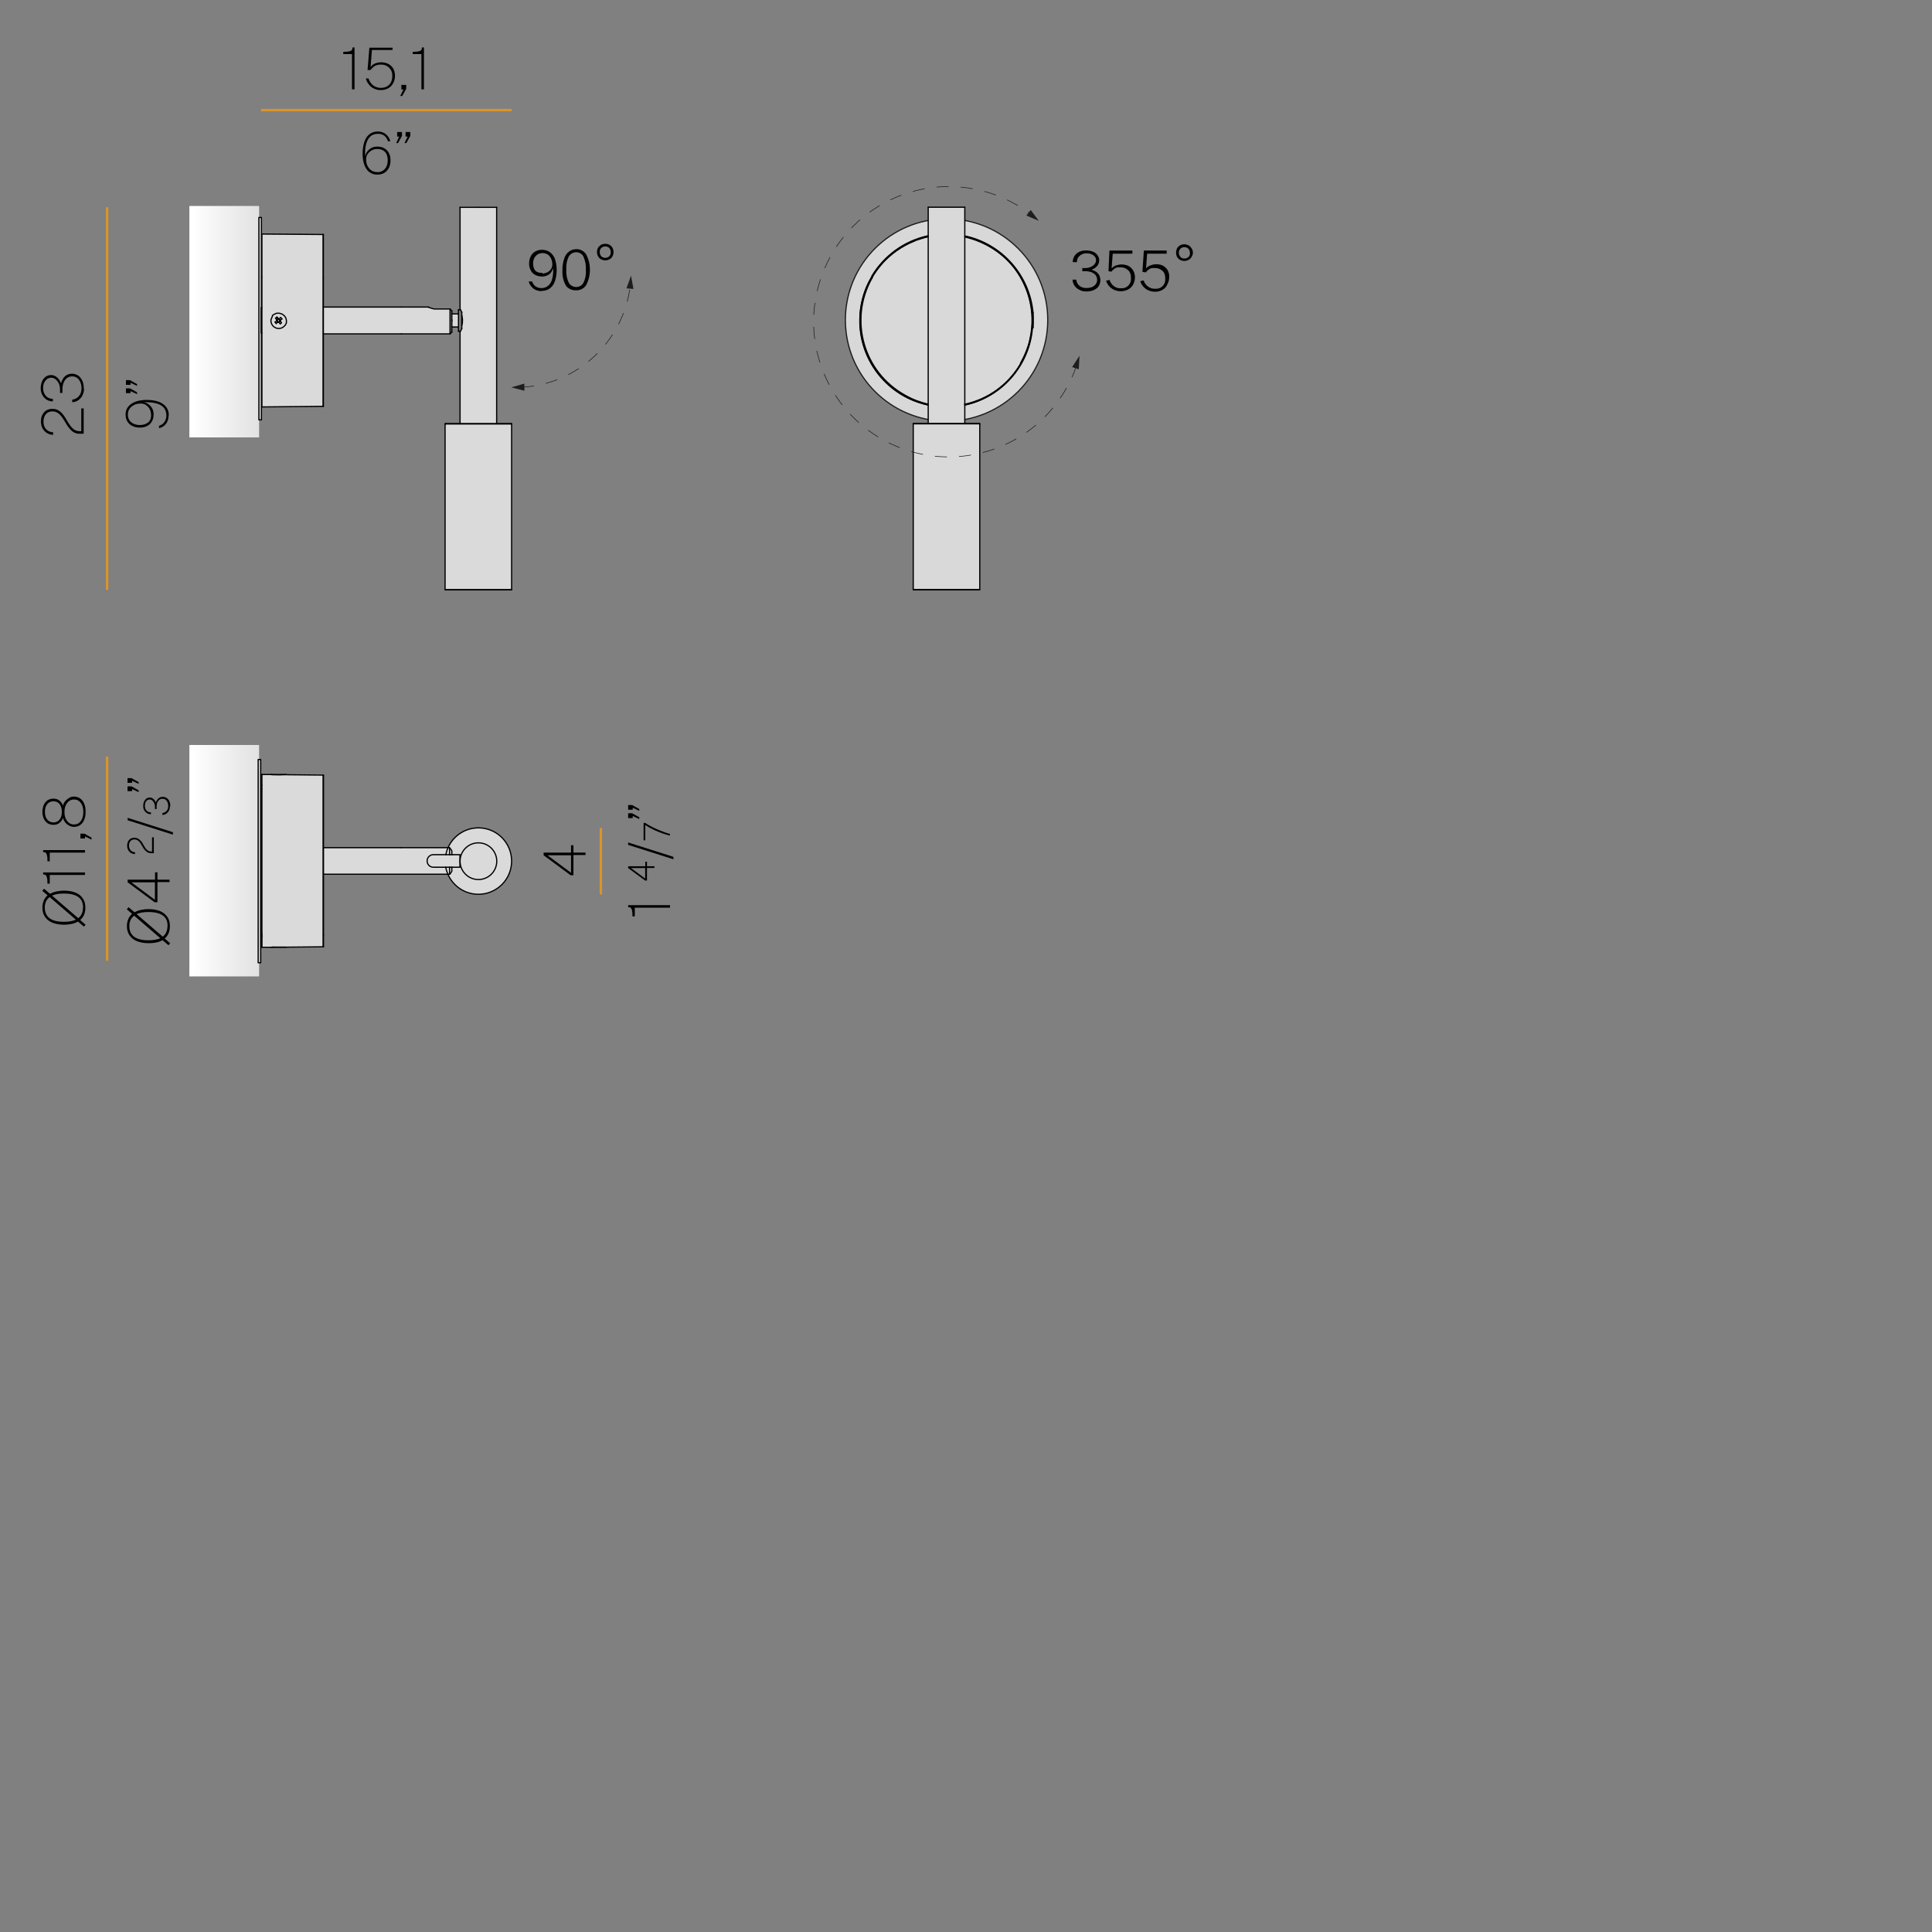 <?xml version="1.0" encoding="UTF-8"?>
<svg xmlns="http://www.w3.org/2000/svg" xmlns:xlink="http://www.w3.org/1999/xlink" viewBox="0 0 160 160">
  <rect x="0" y="0" width="160" height="160" fill="#808080" stroke="none"/>
  <defs>
    <style>
      .cls-1 {
        fill: url(#Sfumatura_senza_nome_3);
      }

      .cls-2 {
        stroke: #000;
      }

      .cls-2, .cls-3, .cls-4, .cls-5, .cls-6, .cls-7 {
        fill: none;
      }

      .cls-2, .cls-4 {
        stroke-linecap: round;
        stroke-linejoin: round;
        stroke-width: .1px;
      }

      .cls-3 {
        stroke: #db9428;
      }

      .cls-3, .cls-7 {
        stroke-width: .2px;
      }

      .cls-4 {
        stroke: #1d1e1c;
      }

      .cls-8 {
        clip-path: url(#clippath-1);
      }

      .cls-9 {
        fill: url(#Sfumatura_senza_nome_3-2);
      }

      .cls-6 {
        stroke: #1d1d1b;
        stroke-dasharray: 1 1;
        stroke-width: .05px;
      }

      .cls-10 {
        fill: #d8d8d8;
      }

      .cls-11 {
        fill: url(#Sfumatura_senza_nome_3-4);
      }

      .cls-7 {
        stroke: #db9427;
      }

      .cls-12 {
        fill: #1d1d1b;
      }

      .cls-13 {
        fill: url(#Sfumatura_senza_nome_3-3);
      }

      .cls-14 {
        fill: #dadada;
      }

      .cls-15 {
        clip-path: url(#clippath);
      }

      .cls-16 {
        fill: #d9d9d9;
      }
    </style>
    <linearGradient id="Sfumatura_senza_nome_3" data-name="Sfumatura senza nome 3" x1="15.69" y1="-205.76" x2="21.44" y2="-205.76" gradientTransform="translate(0 -179.12) scale(1 -1)" gradientUnits="userSpaceOnUse">
      <stop offset="0" stop-color="#fff"/>
      <stop offset="1" stop-color="#e2e1e1"/>
    </linearGradient>
    <clipPath id="clippath">
      <rect class="cls-5" x="15.69" y="17.07" width="5.76" height="19.15"/>
    </clipPath>
    <linearGradient id="Sfumatura_senza_nome_3-2" data-name="Sfumatura senza nome 3" x1="174.66" y1="13.59" x2="175.6" y2="13.59" gradientTransform="translate(-1049.54 -56.23) scale(6.1)" xlink:href="#Sfumatura_senza_nome_3"/>
    <linearGradient id="Sfumatura_senza_nome_3-3" data-name="Sfumatura senza nome 3" y1="-250.4" y2="-250.4" xlink:href="#Sfumatura_senza_nome_3"/>
    <clipPath id="clippath-1">
      <rect class="cls-5" x="15.69" y="61.7" width="5.76" height="19.15"/>
    </clipPath>
    <linearGradient id="Sfumatura_senza_nome_3-4" data-name="Sfumatura senza nome 3" x1="174.66" y1="20.91" x2="175.6" y2="20.91" gradientTransform="translate(-1049.54 -56.23) scale(6.1)" xlink:href="#Sfumatura_senza_nome_3"/>
  </defs>
  <g id="Gradienti">
    <g>
      <rect id="SVGID" class="cls-1" x="15.69" y="17.07" width="5.76" height="19.15"/>
      <g class="cls-15">
        <rect class="cls-9" x="15.69" y="17.07" width="5.76" height="19.15"/>
      </g>
    </g>
    <g>
      <rect id="SVGID-2" data-name="SVGID" class="cls-13" x="15.69" y="61.7" width="5.76" height="19.15"/>
      <g class="cls-8">
        <rect class="cls-11" x="15.69" y="61.7" width="5.76" height="19.15"/>
      </g>
    </g>
  </g>
  <g id="Riempimenti">
    <circle class="cls-10" cx="78.39" cy="26.5" r="8.38"/>
    <rect class="cls-10" x="13.17" y="26.28" width="16.76" height=".21" transform="translate(-4.84 47.94) rotate(-90)"/>
    <rect class="cls-2" x="13.17" y="26.28" width="16.76" height=".21" transform="translate(-4.84 47.94) rotate(-90)"/>
    <rect class="cls-10" x="13.08" y="71.21" width="16.83" height=".21" transform="translate(-49.83 92.81) rotate(-90)"/>
    <rect class="cls-2" x="13.08" y="71.21" width="16.83" height=".21" transform="translate(-49.83 92.81) rotate(-90)"/>
    <circle class="cls-4" cx="78.39" cy="26.5" r="8.38"/>
    <path class="cls-16" d="M84.09,22.29c2.33,3.16,1.66,7.6-1.49,9.93-.78.57-1.67.99-2.62,1.21h-.07v-13.82h.07c1.64.39,3.09,1.34,4.11,2.68Z"/>
    <polygon class="cls-16" points="79.9 33.53 79.9 35.07 76.87 35.07 76.87 33.48 76.87 33.44 76.87 19.61 76.87 19.58 76.87 19.54 76.87 17.16 79.9 17.16 79.9 19.52 79.9 19.58 79.9 19.61 79.9 33.46 79.9 33.48 79.9 33.53"/>
    <polygon class="cls-16" points="75.63 35.1 81.14 35.1 81.14 36.23 81.14 48.82 75.63 48.82 75.63 36.32 75.63 35.1"/>
    <path class="cls-16" d="M76.78,33.46c-3.82-.87-6.22-4.68-5.34-8.51.52-2.28,2.13-4.15,4.3-5.02.11-.05.22-.09.34-.12l.34-.11.34-.08h.08v13.9l-.07-.06Z"/>
    <polygon class="cls-14" points="41.13 17.17 41.13 35.08 38.1 35.08 38.1 27.47 38.11 27.44 38.13 27.43 38.16 27.38 38.24 27.22 38.24 27.18 38.24 26.96 38.29 26.77 38.3 26.54 38.3 26.43 38.26 26.19 38.24 26.11 38.24 25.9 38.24 25.85 38.17 25.72 38.12 25.65 38.11 25.64 38.11 25.62 38.1 25.62 38.1 17.17 39.61 17.17 41.13 17.17"/>
    <rect class="cls-14" x="36.86" y="35.11" width="5.51" height="13.72"/>
    <path class="cls-14" d="M21.69,27.57v-8.16h5.07v14.24l-5.07.05v-6.12Z"/>
    <polygon class="cls-14" points="37.43 26 37.97 26 37.97 27.08 37.43 27.08 37.42 27.08 37.42 26.58 37.42 26.54 37.42 26.49 37.42 26 37.43 26"/>
    <polygon class="cls-14" points="36.03 25.59 37.27 25.59 37.27 27.65 34.22 27.65 34.14 27.65 33.89 27.65 33.24 27.65 26.78 27.65 26.78 25.92 26.78 25.43 33.24 25.43 35.49 25.43 35.52 25.46 35.74 25.53 35.91 25.58 36.03 25.59"/>
    <path class="cls-14" d="M37.42,72.15l-.16.25h-10.47v-2.19h10.44l.18.25s0,1.69,0,1.69Z"/>
    <path class="cls-14" d="M21.69,77.29v-13.15h.81c.38.02.77.02,1.15,0h3.13v14.27h-5.05v-1.16l-.05.04Z"/>
    <circle class="cls-14" cx="39.62" cy="71.32" r="2.75"/>
    <circle class="cls-14" cx="39.62" cy="71.32" r="1.52"/>
    <path class="cls-14" d="M35.38,71.3h0c0-.29.23-.52.52-.52h2.2v1.04h-2.2c-.29,0-.52-.23-.52-.52h0Z"/>
  </g>
  <g id="Outline">
    <line class="cls-2" x1="41.13" y1="35.08" x2="41.13" y2="17.17"/>
    <polyline class="cls-2" points="38.1 27.46 38.1 27.47 38.1 35.08"/>
    <line class="cls-2" x1="38.1" y1="17.17" x2="38.1" y2="25.62"/>
    <line class="cls-2" x1="42.37" y1="48.83" x2="42.37" y2="35.11"/>
    <line class="cls-2" x1="36.86" y1="35.11" x2="36.86" y2="48.83"/>
    <line class="cls-2" x1="42.37" y1="35.11" x2="42.34" y2="35.08"/>
    <line class="cls-2" x1="36.89" y1="35.08" x2="36.86" y2="35.11"/>
    <line class="cls-2" x1="36.86" y1="48.83" x2="36.89" y2="48.85"/>
    <line class="cls-2" x1="42.34" y1="48.85" x2="42.37" y2="48.83"/>
    <line class="cls-2" x1="33.24" y1="25.43" x2="26.78" y2="25.43"/>
    <line class="cls-2" x1="26.78" y1="27.65" x2="33.24" y2="27.65"/>
    <line class="cls-2" x1="33.24" y1="27.65" x2="37.27" y2="27.65"/>
    <line class="cls-2" x1="35.49" y1="25.43" x2="33.24" y2="25.43"/>
    <line class="cls-2" x1="37.27" y1="27.65" x2="37.42" y2="27.5"/>
    <line class="cls-2" x1="37.97" y1="27.43" x2="38.13" y2="27.43"/>
    <polyline class="cls-2" points="38.13 25.65 38.12 25.65 37.97 25.65"/>
    <line class="cls-2" x1="37.97" y1="26" x2="37.43" y2="26"/>
    <line class="cls-2" x1="37.43" y1="27.08" x2="37.97" y2="27.08"/>
    <line class="cls-2" x1="21.69" y1="33.7" x2="26.76" y2="33.65"/>
    <line class="cls-2" x1="26.76" y1="19.42" x2="21.69" y2="19.38"/>
    <polyline class="cls-2" points="26.78 19.45 26.78 19.42 26.76 19.42"/>
    <polyline class="cls-2" points="26.76 33.65 26.78 33.65 26.78 33.62"/>
    <polyline class="cls-2" points="26.76 33.65 26.76 25.94 26.76 19.42"/>
    <line class="cls-2" x1="39.61" y1="17.17" x2="41.13" y2="17.17"/>
    <line class="cls-2" x1="38.1" y1="17.17" x2="39.61" y2="17.17"/>
    <line class="cls-2" x1="38.24" y1="25.85" x2="38.24" y2="25.9"/>
    <polyline class="cls-2" points="38.11 25.62 38.11 25.64 38.12 25.65 38.17 25.72 38.24 25.85"/>
    <polyline class="cls-2" points="38.24 27.22 38.16 27.38 38.13 27.43 38.11 27.44 38.1 27.47 38.11 27.46"/>
    <line class="cls-2" x1="38.24" y1="27.18" x2="38.24" y2="27.22"/>
    <polyline class="cls-2" points="38.24 26.11 38.26 26.19 38.3 26.43 38.3 26.54 38.29 26.77 38.24 26.96"/>
    <line class="cls-2" x1="36.86" y1="48.83" x2="42.37" y2="48.83"/>
    <line class="cls-2" x1="42.37" y1="35.11" x2="36.86" y2="35.11"/>
    <polyline class="cls-2" points="36.89 35.08 38.1 35.08 41.13 35.08 42.34 35.08"/>
    <line class="cls-2" x1="42.34" y1="48.85" x2="36.89" y2="48.85"/>
    <polyline class="cls-2" points="35.49 25.45 35.49 25.43 35.52 25.46 35.74 25.53 35.91 25.58 36.03 25.59 37.27 25.59"/>
    <line class="cls-2" x1="37.27" y1="27.65" x2="37.27" y2="25.59"/>
    <line class="cls-2" x1="37.42" y1="27.08" x2="37.42" y2="27.5"/>
    <line class="cls-2" x1="37.42" y1="25.75" x2="37.42" y2="26"/>
    <line class="cls-2" x1="37.27" y1="25.59" x2="37.42" y2="25.75"/>
    <polyline class="cls-2" points="37.97 27.43 37.97 27.08 37.97 26 37.97 25.65"/>
    <polyline class="cls-2" points="38.24 27.18 38.24 26.96 38.24 26.11 38.24 25.9"/>
    <line class="cls-2" x1="37.42" y1="26.49" x2="37.42" y2="26"/>
    <line class="cls-2" x1="37.42" y1="27.08" x2="37.42" y2="26.58"/>
    <line class="cls-2" x1="37.42" y1="26.54" x2="37.42" y2="26.58"/>
    <line class="cls-2" x1="37.42" y1="27.08" x2="37.43" y2="27.08"/>
    <line class="cls-2" x1="37.42" y1="26.49" x2="37.42" y2="26.54"/>
    <line class="cls-2" x1="37.42" y1="26" x2="37.43" y2="26"/>
    <line class="cls-2" x1="22.82" y1="26.35" x2="22.93" y2="26.26"/>
    <line class="cls-2" x1="22.93" y1="26.49" x2="22.82" y2="26.35"/>
    <line class="cls-2" x1="22.93" y1="26.49" x2="22.93" y2="26.56"/>
    <polyline class="cls-2" points="22.78 26.67 22.92 26.58 22.93 26.57"/>
    <line class="cls-2" x1="22.87" y1="26.79" x2="22.78" y2="26.67"/>
    <line class="cls-2" x1="23.01" y1="26.67" x2="22.95" y2="26.72"/>
    <polyline class="cls-2" points="23.01 26.67 23.03 26.67 23.04 26.69 23.09 26.69"/>
    <line class="cls-2" x1="23.21" y1="26.82" x2="23.09" y2="26.69"/>
    <line class="cls-2" x1="23.3" y1="26.73" x2="23.21" y2="26.82"/>
    <polyline class="cls-2" points="23.19 26.58 23.21 26.58 23.21 26.53"/>
    <line class="cls-2" x1="23.25" y1="26.29" x2="23.35" y2="26.41"/>
    <line class="cls-2" x1="23.11" y1="26.41" x2="23.25" y2="26.29"/>
    <polyline class="cls-2" points="23.11 26.41 23.09 26.4 23.04 26.4"/>
    <line class="cls-2" x1="22.97" y1="26.3" x2="23.04" y2="26.4"/>
    <line class="cls-2" x1="22.95" y1="26.28" x2="22.96" y2="26.3"/>
    <polyline class="cls-2" points="23 26.67 22.92 26.58 22.91 26.57"/>
    <polyline class="cls-2" points="22.87 26.79 22.95 26.72 23 26.67"/>
    <line class="cls-2" x1="22.93" y1="26.48" x2="23.03" y2="26.4"/>
    <polyline class="cls-2" points="22.93 26.26 22.95 26.28 22.96 26.3 22.97 26.3 23.03 26.4"/>
    <line class="cls-2" x1="23.02" y1="26.66" x2="23" y2="26.67"/>
    <line class="cls-2" x1="23.01" y1="26.67" x2="23.03" y2="26.66"/>
    <line class="cls-2" x1="22.95" y1="26.51" x2="22.95" y2="26.54"/>
    <line class="cls-2" x1="22.93" y1="26.49" x2="22.95" y2="26.51"/>
    <polyline class="cls-2" points="22.95 26.54 22.93 26.56 22.93 26.57"/>
    <line class="cls-2" x1="23.04" y1="26.41" x2="23.04" y2="26.4"/>
    <polyline class="cls-2" points="23.03 26.4 23.04 26.41 23.06 26.42"/>
    <polyline class="cls-2" points="23.08 26.66 23.09 26.67 23.09 26.69"/>
    <line class="cls-2" x1="23.03" y1="26.66" x2="23.06" y2="26.66"/>
    <polyline class="cls-2" points="23.11 26.41 23.11 26.41 23.09 26.42 23.06 26.42"/>
    <line class="cls-2" x1="23.21" y1="26.59" x2="23.09" y2="26.69"/>
    <line class="cls-2" x1="23.3" y1="26.73" x2="23.21" y2="26.59"/>
    <line class="cls-2" x1="23.11" y1="26.41" x2="23.21" y2="26.51"/>
    <line class="cls-2" x1="23.35" y1="26.41" x2="23.21" y2="26.51"/>
    <polyline class="cls-2" points="23.19 26.53 23.21 26.53 23.21 26.51"/>
    <line class="cls-2" x1="23.17" y1="26.57" x2="23.17" y2="26.54"/>
    <polyline class="cls-2" points="23.17 26.57 23.19 26.58 23.21 26.59"/>
    <polyline class="cls-2" points="23.21 26.51 23.19 26.53 23.17 26.54"/>
    <polyline class="cls-2" points="23.06 26.42 23.01 26.42 23 26.43 22.98 26.45 22.97 26.46 22.96 26.48 22.96 26.49 22.95 26.51"/>
    <polyline class="cls-2" points="23.17 26.54 23.17 26.49 23.16 26.48 23.14 26.46 23.13 26.45 23.11 26.43 23.11 26.43 23.09 26.42"/>
    <polyline class="cls-2" points="23.06 26.66 23.08 26.66 23.11 26.66 23.17 26.58 23.17 26.57"/>
    <polyline class="cls-2" points="22.95 26.54 22.95 26.57 22.96 26.58 22.96 26.59 23 26.64 23.01 26.64 23.02 26.66 23.03 26.66"/>
    <line class="cls-2" x1="21.62" y1="25.5" x2="21.69" y2="25.5"/>
    <polyline class="cls-2" points="21.69 27.57 21.62 27.57 21.62 25.5"/>
    <polyline class="cls-2" points="21.69 22.95 21.69 25.5 21.69 27.57 21.69 33.7"/>
    <line class="cls-2" x1="21.69" y1="19.38" x2="21.69" y2="22.95"/>
    <path class="cls-2" d="M22.56,26.13l.16-.11.19-.08h.23l.22.07.18.13.13.18.05.21v.21l-.09.18-.15.15c-.28.22-.7.16-.91-.12h0c-.11-.15-.15-.31-.13-.48l.08-.18.05-.14h0Z"/>
    <polyline class="cls-2" points="26.78 22.99 26.78 25.43 26.78 25.92 26.78 27.65 26.78 33.62"/>
    <line class="cls-2" x1="26.78" y1="19.45" x2="26.78" y2="22.99"/>
    <path class="cls-2" d="M36.92,70.78c.25-1.26,1.36-2.22,2.7-2.22,1.52,0,2.75,1.23,2.75,2.75s-1.23,2.75-2.75,2.75c-1.35,0-2.47-.97-2.71-2.25"/>
    <polyline class="cls-2" points="22.71 78.44 22.58 78.44 22.49 78.44"/>
    <line class="cls-2" x1="23.64" y1="78.44" x2="22.71" y2="78.44"/>
    <line class="cls-2" x1="23.21" y1="64.16" x2="23.64" y2="64.16"/>
    <line class="cls-2" x1="22.49" y1="64.16" x2="23.21" y2="64.16"/>
    <line class="cls-2" x1="21.62" y1="77.29" x2="21.62" y2="65.31"/>
    <polyline class="cls-2" points="21.62 77.29 21.63 77.4 21.66 77.5 21.69 77.57"/>
    <polyline class="cls-2" points="21.69 65.03 21.66 65.1 21.63 65.2 21.62 65.31"/>
    <path class="cls-2" d="M22.58,78.44h1.13"/>
    <polyline class="cls-2" points="22.42 78.45 22.49 78.45 22.58 78.44"/>
    <line class="cls-2" x1="22.43" y1="64.14" x2="22.42" y2="64.14"/>
    <path class="cls-2" d="M23.71,64.14h-.07c-.38.02-.77.02-1.15,0h-.05"/>
    <polyline class="cls-2" points="21.69 77.5 21.69 77.57 21.69 78.45"/>
    <polyline class="cls-2" points="21.69 64.14 21.69 65.03 21.69 65.31 21.69 77.29 21.69 77.5"/>
    <line class="cls-2" x1="26.79" y1="77.44" x2="26.79" y2="78.4"/>
    <polyline class="cls-2" points="26.79 64.22 26.79 70.2 26.79 72.4 26.79 77.44"/>
    <line class="cls-2" x1="33.23" y1="70.2" x2="26.79" y2="70.2"/>
    <polyline class="cls-2" points="37.42 70.78 37.42 70.46 37.24 70.2 37.23 70.2 33.23 70.2"/>
    <polyline class="cls-2" points="26.79 72.4 37.23 72.4 37.26 72.4 37.42 72.15 37.42 71.82"/>
    <line class="cls-2" x1="23.71" y1="78.44" x2="26.76" y2="78.41"/>
    <line class="cls-2" x1="21.69" y1="78.45" x2="22.42" y2="78.45"/>
    <line class="cls-2" x1="22.42" y1="64.14" x2="21.69" y2="64.14"/>
    <line class="cls-2" x1="26.76" y1="64.19" x2="23.71" y2="64.16"/>
    <polyline class="cls-2" points="26.79 64.22 26.79 64.2 26.78 64.2 26.78 64.19 26.76 64.19"/>
    <polyline class="cls-2" points="26.76 78.41 26.78 78.41 26.79 78.4"/>
    <line class="cls-2" x1="21.69" y1="77.29" x2="21.62" y2="77.29"/>
    <line class="cls-2" x1="21.69" y1="65.31" x2="21.62" y2="65.31"/>
    <line class="cls-2" x1="26.76" y1="78.41" x2="26.76" y2="64.19"/>
    <line class="cls-2" x1="37.23" y1="70.78" x2="37.23" y2="70.21"/>
    <line class="cls-2" x1="37.23" y1="72.4" x2="37.23" y2="71.82"/>
    <circle class="cls-2" cx="39.62" cy="71.32" r="1.52"/>
    <path class="cls-2" d="M37.23,71.82h-1.34c-.29,0-.52-.23-.52-.52h0c0-.29.23-.52.52-.52h1.34"/>
    <path class="cls-2" d="M37.42,71.82h-.18"/>
    <path class="cls-2" d="M37.23,70.78h.86v1.04h-.68"/>
    <polyline class="cls-2" points="79.9 35.07 79.9 33.53 79.9 33.48 79.9 33.46 79.9 19.61 79.9 19.58 79.9 19.52 79.9 17.16"/>
    <polyline class="cls-2" points="76.87 17.16 76.87 19.54 76.87 19.58 76.87 19.61 76.87 33.44 76.87 33.48 76.87 35.07"/>
    <line class="cls-2" x1="81.14" y1="35.1" x2="81.11" y2="35.07"/>
    <line class="cls-2" x1="75.66" y1="35.07" x2="75.63" y2="35.1"/>
    <line class="cls-2" x1="75.63" y1="48.82" x2="75.66" y2="48.85"/>
    <polyline class="cls-2" points="81.11 48.85 81.14 48.82 81.14 36.23 81.14 35.1"/>
    <polyline class="cls-2" points="75.63 35.1 75.63 36.32 75.63 48.82"/>
    <line class="cls-2" x1="71.25" y1="27.11" x2="71.26" y2="27.11"/>
    <line class="cls-2" x1="71.26" y1="25.95" x2="71.25" y2="25.95"/>
    <line class="cls-2" x1="85.53" y1="25.95" x2="85.51" y2="25.95"/>
    <line class="cls-2" x1="85.51" y1="27.11" x2="85.53" y2="27.11"/>
    <path class="cls-2" d="M72.25,22.99l-.05.07c-1.91,3.42-.7,7.74,2.72,9.65h0c.6.35,1.25.6,1.93.76h0"/>
    <path class="cls-2" d="M79.9,33.46h.07c3.83-.87,6.22-4.69,5.35-8.51h0c-.22-.95-.63-1.84-1.21-2.63-1.02-1.34-2.48-2.28-4.11-2.67h-.08"/>
    <path class="cls-2" d="M75.74,19.94c-1.46.58-2.68,1.63-3.48,2.98l-.05.06"/>
    <path class="cls-2" d="M76.87,19.61h-.08l-.34.08-.34.11"/>
    <path class="cls-2" d="M84.55,30.12l-.06.08c-.98,1.69-2.61,2.89-4.52,3.33h-.07"/>
    <path class="cls-2" d="M76.87,33.52h-.08c-3.83-.84-6.25-4.63-5.42-8.46.51-2.33,2.16-4.24,4.38-5.11.11-.05.22-.09.34-.12.11-.05.23-.08.34-.11.14-.05.28-.09.42-.12h0"/>
    <path class="cls-2" d="M79.9,19.58h.07c3.83.9,6.21,4.74,5.31,8.57v.02c-.15.64-.4,1.25-.72,1.83l-.05.08h0"/>
    <line class="cls-2" x1="76.87" y1="17.16" x2="79.9" y2="17.16"/>
    <polyline class="cls-2" points="75.66 35.07 76.87 35.07 79.9 35.07 81.11 35.07"/>
    <line class="cls-2" x1="81.14" y1="35.1" x2="75.63" y2="35.1"/>
    <line class="cls-2" x1="75.63" y1="48.82" x2="81.14" y2="48.82"/>
    <line class="cls-2" x1="81.11" y1="48.85" x2="75.66" y2="48.85"/>
    <line class="cls-2" x1="71.25" y1="27.1" x2="71.25" y2="27.01"/>
    <line class="cls-2" x1="71.25" y1="27.01" x2="71.25" y2="26.87"/>
    <line class="cls-2" x1="71.25" y1="26.49" x2="71.25" y2="26.56"/>
    <line class="cls-2" x1="71.25" y1="25.95" x2="71.25" y2="26.05"/>
    <line class="cls-2" x1="71.25" y1="26.21" x2="71.25" y2="26.08"/>
    <line class="cls-2" x1="71.25" y1="26.49" x2="71.25" y2="26.39"/>
    <line class="cls-2" x1="71.25" y1="26.66" x2="71.25" y2="26.56"/>
    <line class="cls-2" x1="71.25" y1="26.66" x2="71.25" y2="26.68"/>
    <line class="cls-2" x1="71.25" y1="26.78" x2="71.25" y2="26.68"/>
    <line class="cls-2" x1="71.25" y1="26.34" x2="71.26" y2="26.34"/>
    <line class="cls-2" x1="71.25" y1="26.66" x2="71.26" y2="26.66"/>
    <line class="cls-2" x1="85.53" y1="25.95" x2="85.53" y2="25.97"/>
    <polyline class="cls-2" points="85.53 26.21 85.53 26.05 85.53 25.97"/>
    <line class="cls-2" x1="85.53" y1="27.1" x2="85.53" y2="27.01"/>
    <line class="cls-2" x1="85.53" y1="27.01" x2="85.53" y2="26.85"/>
    <line class="cls-2" x1="85.53" y1="26.66" x2="85.53" y2="26.79"/>
    <line class="cls-2" x1="85.53" y1="26.27" x2="85.53" y2="26.4"/>
    <polyline class="cls-2" points="85.53 26.81 85.54 26.81 85.55 26.81"/>
    <path class="cls-2" d="M72.18,22.95l-.05.08c-.5.87-.8,1.85-.89,2.85v.09"/>
    <polyline class="cls-2" points="71.23 26.84 71.23 26.92 71.25 27.01"/>
    <polyline class="cls-2" points="71.25 26.05 71.25 26.08 71.24 26.23 71.23 26.46"/>
    <path class="cls-2" d="M71.25,27.11v.09c.29,3.08,2.52,5.63,5.54,6.32h.08"/>
    <path class="cls-2" d="M79.9,33.52h.07c3.02-.67,5.25-3.23,5.53-6.31v-.08"/>
    <polyline class="cls-2" points="85.55 26.4 85.55 26.15 85.53 26.05"/>
    <polyline class="cls-2" points="85.53 27.01 85.54 26.81 85.55 26.61"/>
    <path class="cls-2" d="M85.55,25.95v-.08c-.3-3.07-2.53-5.61-5.54-6.31h-.07"/>
    <path class="cls-2" d="M76.87,19.54h-.08c-1.92.43-3.58,1.64-4.59,3.33v.07"/>
    <polyline class="cls-2" points="71.26 27.16 71.26 27.13 71.26 27.11"/>
    <path class="cls-2" d="M71.26,25.97h0v.36s0,.03,0,.05v.39h0v.24"/>
    <line class="cls-2" x1="71.26" y1="25.91" x2="71.26" y2="25.95"/>
    <line class="cls-2" x1="71.26" y1="25.95" x2="71.26" y2="25.97"/>
    <polyline class="cls-2" points="71.25 26.85 71.23 26.84 71.23 26.46 71.23 26.24 71.24 26.23 71.25 26.21"/>
    <polyline class="cls-2" points="85.55 26.42 85.55 26.61 85.53 26.79 85.53 26.81 85.53 26.82 85.53 26.84 85.53 26.85"/>
    <path class="cls-2" d="M85.55,25.88v.05"/>
    <path class="cls-2" d="M85.55,27.11h0v-.67h0v-.45"/>
    <path class="cls-2" d="M85.55,27.11v.05"/>
    <polyline class="cls-2" points="85.53 26.21 85.53 26.23 85.53 26.24 85.53 26.26 85.53 26.27 85.55 26.4 85.55 26.42"/>
  </g>
  <g id="Quote">
    <g>
      <rect class="cls-5" x="44.92" y="63.41" width="7.67" height="15.73"/>
      <path d="M48.49,70.81h-1v1.67h-.24l-2.23-1.65v-.22h2.27v-.61h.2v.61h1v.2ZM47.29,72.28v-1.45h-1.95l1.95,1.45Z"/>
    </g>
    <g>
      <rect class="cls-5" x="51.92" y="63.41" width="7.67" height="15.73"/>
      <path d="M55.49,75.17h-2.92v.72h-.19c0-.22-.01-.38-.04-.49-.02-.11-.06-.18-.11-.22s-.12-.05-.21-.05v-.17h3.47v.21Z"/>
      <path d="M54.2,71.88h-.62v1.04h-.16l-1.4-1.03v-.15h1.42v-.38h.14v.38h.62v.15ZM53.43,72.76v-.87h-1.17l1.17.87Z"/>
      <path d="M55.77,71.16l-3.75-1.19v-.2l3.75,1.19v.2Z"/>
      <path d="M55.49,69.2c-.15-.03-.33-.09-.56-.16-.22-.08-.47-.17-.73-.29-.26-.12-.51-.26-.76-.42v1.26h-.14v-1.44h.13c.16.11.33.21.53.31.19.1.39.19.58.27.2.08.38.15.54.21s.3.09.4.12v.15Z"/>
      <path d="M52.94,67.15l-.54-.26v.17h-.38v-.39h.33l.59.33v.15ZM52.94,67.83l-.54-.25v.17h-.38v-.4h.33l.59.33v.15Z"/>
    </g>
    <g>
      <rect class="cls-5" x="24.13" y="3.84" width="15.73" height="7.67"/>
      <path d="M29.15,7.4v-2.92h-.72v-.19c.22,0,.38-.01.49-.04.11-.02.18-.06.22-.11s.05-.12.05-.21h.17v3.47h-.21Z"/>
      <path d="M31.53,7.46c-.2,0-.38-.04-.55-.12-.17-.08-.31-.19-.43-.34-.12-.14-.2-.31-.25-.5h.22c.05.16.12.29.22.41s.21.21.35.27c.14.06.29.1.45.1.29,0,.52-.09.69-.26.17-.17.26-.42.26-.74,0-.2-.04-.37-.13-.5-.09-.14-.2-.25-.33-.32s-.29-.11-.44-.11c-.12,0-.23,0-.33.03-.1.02-.2.06-.29.13-.09.06-.19.16-.29.29h-.24l.15-1.85h1.92v.19h-1.71l-.11,1.41c.1-.14.23-.24.39-.3.16-.06.33-.09.51-.09s.37.04.54.12c.17.08.31.21.42.37.11.17.16.38.16.62s-.05.44-.15.62-.23.32-.41.42c-.18.1-.38.15-.61.15Z"/>
      <path d="M33.15,7.94l.26-.53h-.17v-.38h.4v.33l-.33.59h-.15Z"/>
      <path d="M34.9,7.4v-2.92h-.72v-.19c.22,0,.38-.01.49-.04.11-.02.18-.06.22-.11s.05-.12.05-.21h.17v3.47h-.21Z"/>
    </g>
    <g>
      <rect class="cls-5" x="24.13" y="10.84" width="15.73" height="7.67"/>
      <path d="M31.23,14.46c-.24,0-.45-.07-.63-.2s-.32-.33-.42-.59-.15-.58-.15-.95.05-.68.14-.96c.09-.27.23-.49.42-.64.19-.15.42-.23.7-.23.17,0,.32.03.46.1.14.06.26.16.36.28.1.12.17.26.21.43h-.19c-.05-.18-.15-.33-.29-.45s-.33-.17-.54-.17c-.24,0-.45.07-.61.2-.16.14-.28.34-.36.62s-.11.63-.09,1.05c.03-.16.1-.3.19-.42.1-.12.21-.22.35-.29.14-.07.29-.1.45-.1.22,0,.42.04.58.13.17.09.3.22.39.39s.14.37.14.61-.04.44-.13.62c-.09.18-.21.32-.37.42-.16.1-.36.15-.59.15ZM31.24,14.26c.17,0,.33-.04.46-.12.13-.08.23-.2.3-.34s.11-.32.11-.51-.03-.35-.09-.5-.16-.25-.29-.33c-.13-.08-.29-.12-.5-.12-.16,0-.31.04-.44.11-.14.07-.25.18-.34.3-.09.13-.13.27-.13.44,0,.2.03.38.11.54.08.16.18.29.32.38.14.1.3.14.49.14Z"/>
      <path d="M32.81,11.85l.25-.54h-.17v-.38h.4v.33l-.33.59h-.15ZM33.5,11.85l.26-.54h-.17v-.38h.39v.33l-.33.59h-.15Z"/>
    </g>
    <g>
      <rect class="cls-5" x="3.34" y="25.61" width="7.67" height="15.73"/>
      <path d="M6.91,35.92h-.3c-.18,0-.33-.03-.46-.1-.13-.07-.25-.16-.34-.27-.1-.11-.19-.23-.27-.36-.08-.13-.16-.26-.24-.39s-.16-.25-.25-.36c-.09-.11-.19-.2-.31-.27-.12-.07-.25-.1-.42-.1-.22,0-.39.08-.52.23-.13.15-.2.36-.2.61,0,.28.08.5.23.65s.34.23.57.24v.21c-.18,0-.34-.05-.5-.14-.15-.09-.27-.21-.37-.38-.09-.17-.14-.37-.14-.6,0-.21.04-.38.12-.54.08-.15.18-.27.32-.36.14-.08.3-.13.49-.13s.34.03.47.1c.13.07.24.15.34.26.1.11.19.23.27.36.08.13.16.26.24.4.08.13.16.25.25.36.09.11.19.2.31.27.12.07.26.1.42.1h.11v-1.89h.2v2.1Z"/>
      <path d="M6.96,32.19c0,.2-.05.38-.13.55-.08.17-.2.3-.34.4-.14.1-.31.16-.51.17v-.21c.23-.03.42-.13.56-.3.14-.17.21-.38.21-.64,0-.2-.03-.37-.1-.52s-.16-.27-.27-.35c-.12-.08-.25-.12-.4-.12-.18,0-.33.05-.45.15s-.21.23-.27.39c-.06.16-.09.34-.09.54v.29h-.2v-.29c0-.18-.04-.35-.1-.49s-.16-.26-.27-.35-.23-.13-.36-.13c-.11,0-.21.03-.32.1s-.18.16-.25.29-.1.29-.1.49c0,.14.03.27.09.41.06.13.15.25.27.33s.27.13.45.13v.21c-.2,0-.38-.05-.53-.15-.15-.1-.27-.23-.35-.39-.08-.16-.13-.34-.13-.53,0-.22.04-.42.11-.58.07-.17.17-.29.3-.39.13-.09.28-.14.45-.14s.33.06.48.18c.15.12.26.29.34.51.05-.18.12-.32.2-.44.09-.12.19-.21.31-.27.12-.06.25-.09.4-.09s.28.03.4.09c.12.06.23.14.31.25s.16.24.2.39c.05.15.07.32.07.51Z"/>
    </g>
    <g>
      <rect class="cls-5" x="10.34" y="25.61" width="7.67" height="15.73"/>
      <path d="M13.96,34.41c0,.17-.03.32-.09.47-.06.15-.15.27-.27.37-.12.1-.26.17-.43.21v-.2c.18-.05.33-.15.44-.31.11-.15.17-.34.17-.55,0-.24-.07-.45-.2-.62-.14-.17-.34-.29-.62-.37-.28-.08-.63-.11-1.05-.1.16.03.3.1.42.19.12.1.22.21.29.35.07.14.1.29.1.45,0,.22-.04.42-.13.58-.09.17-.22.3-.39.39s-.37.14-.61.14-.44-.04-.62-.13c-.18-.08-.32-.21-.42-.37-.1-.16-.15-.36-.15-.59,0-.24.07-.45.21-.63.14-.18.34-.32.6-.42.26-.1.58-.15.95-.15s.68.05.95.14.49.24.64.43c.15.19.23.42.23.71ZM12.51,34.34c0-.16-.04-.31-.11-.45s-.18-.25-.3-.34c-.13-.09-.27-.13-.44-.13-.2,0-.38.03-.54.11s-.29.18-.39.32c-.1.14-.14.3-.14.49,0,.17.04.32.12.45.08.13.2.23.35.3.15.07.32.11.51.11.28,0,.51-.07.69-.21s.26-.36.26-.66Z"/>
      <path d="M11.35,31.96l-.54-.26v.17h-.38v-.39h.33l.59.33v.15ZM11.35,32.64l-.54-.25v.17h-.38v-.4h.33l.59.33v.15Z"/>
    </g>
    <line class="cls-7" x1="42.37" y1="9.12" x2="21.62" y2="9.12"/>
    <line class="cls-7" x1="8.87" y1="17.16" x2="8.87" y2="48.85"/>
    <line class="cls-7" x1="49.76" y1="68.57" x2="49.76" y2="74.07"/>
    <g>
      <path d="M88.84,21.71c0-.18.05-.37.15-.52.1-.15.24-.27.4-.34.17-.08.35-.11.54-.11.2,0,.4.03.58.1.15.06.28.16.38.29.09.13.15.28.14.44,0,.16-.06.32-.16.45-.13.15-.3.27-.49.32.15.03.28.09.41.18.11.08.2.18.26.3.05.12.08.25.08.38s-.03.26-.08.38-.14.23-.24.31c-.11.08-.25.15-.39.19-.16.04-.33.06-.5.06-.18,0-.37-.05-.53-.14-.33-.15-.55-.47-.57-.84h.31c.02.2.11.38.27.51.16.13.36.19.57.18.16,0,.32-.02.47-.08.12-.05.23-.13.31-.24s.11-.23.11-.36c0-.14-.05-.28-.13-.39-.09-.11-.21-.18-.34-.24-.15-.05-.32-.08-.48-.08h-.28v-.26h.28c.15,0,.3-.04.44-.1.12-.05.23-.14.31-.24.07-.09.11-.2.11-.31,0-.1-.03-.2-.09-.28-.07-.09-.16-.17-.27-.21-.14-.06-.28-.09-.44-.08-.13,0-.25.02-.37.08s-.22.14-.3.24c-.08.12-.12.26-.11.41h-.33,0Z"/>
      <path d="M91.88,20.75h1.9v.26h-1.63l-.09,1.22c.1-.11.22-.21.37-.25.15-.05.31-.08.46-.08.18,0,.37.04.54.11.36.18.57.56.56.96,0,.21-.05.41-.15.6-.09.17-.24.31-.41.4-.19.1-.4.15-.61.15-.18,0-.37-.04-.54-.11-.33-.15-.57-.42-.68-.76l.28-.07c.05.13.12.26.21.37.08.1.19.18.31.24.13.06.27.09.41.08.42.05.8-.24.85-.67v-.23c0-.15-.03-.31-.11-.44-.07-.12-.18-.21-.3-.28-.12-.07-.26-.11-.41-.11h-.28c-.09.02-.18.05-.26.11-.1.07-.19.15-.26.25h0l-.24-.04.08-1.71h0Z"/>
      <path d="M94.72,20.75h1.9v.26h-1.62l-.09,1.22c.09-.12.22-.21.37-.25.31-.13.67-.13.99,0,.16.08.31.21.41.36.11.18.16.39.15.6,0,.21-.05.41-.15.6-.08.2-.23.37-.42.47-.18.1-.39.15-.6.15-.19,0-.37-.04-.55-.11-.33-.15-.57-.42-.68-.76l.28-.07c.05.14.11.26.21.37.09.1.2.18.32.24.13.06.27.09.41.08.42.05.8-.24.85-.67v-.21c0-.15-.03-.3-.1-.44-.07-.12-.18-.21-.3-.28-.12-.07-.26-.11-.41-.11h-.29c-.09.02-.18.05-.25.11-.1.07-.19.15-.26.25h0l-.28-.05s.12-1.76.12-1.76Z"/>
      <path d="M98.79,20.94c0,.12-.05.24-.11.34-.06.1-.15.19-.25.24-.11.06-.23.09-.35.09s-.25-.03-.36-.09c-.1-.06-.18-.15-.24-.24-.11-.23-.11-.49,0-.72.06-.1.15-.18.24-.24.11-.06.24-.09.36-.09s.24.03.35.09c.11.05.19.15.25.24.07.11.11.24.11.37ZM98.54,20.94c0-.13-.04-.25-.12-.34-.18-.18-.49-.18-.67,0-.08.09-.13.21-.12.34,0,.13.05.25.13.34s.21.14.33.13c.12,0,.25-.04.34-.13s.13-.21.12-.34Z"/>
    </g>
    <g>
      <path class="cls-6" d="M43.23,32.07c4.61-.26,8.39-3.79,8.96-8.37"/>
      <polygon class="cls-12" points="43.43 32.36 42.34 32.08 43.42 31.77 43.43 32.36"/>
      <polygon class="cls-12" points="52.46 23.93 52.26 22.83 51.88 23.88 52.46 23.93"/>
    </g>
    <g>
      <path d="M44.86,24.11c-.16,0-.32-.03-.47-.09-.15-.06-.28-.16-.37-.28-.11-.11-.2-.27-.23-.43h.28c.05.16.14.3.27.4.15.1.31.15.49.15.2,0,.39-.06.55-.18.17-.14.28-.33.34-.54.08-.3.11-.61.09-.93-.04.13-.1.25-.18.36s-.2.19-.32.24c-.13.06-.27.09-.41.09-.2,0-.39-.04-.57-.13-.16-.08-.29-.21-.37-.37-.1-.18-.15-.37-.14-.58,0-.21.04-.41.13-.59.08-.17.21-.31.37-.4.38-.21.85-.19,1.22.05.19.15.34.34.42.57.19.6.19,1.23,0,1.83-.08.24-.22.45-.42.6-.19.14-.43.21-.67.21ZM44.93,22.65c.14,0,.28-.04.4-.1s.22-.15.3-.27c.08-.11.11-.24.11-.37,0-.17-.03-.34-.1-.49-.06-.14-.16-.26-.28-.34-.13-.08-.28-.13-.44-.12-.28,0-.54.15-.67.41-.07.15-.11.3-.1.46,0,.21.05.43.19.6.16.13.37.19.58.16,0,0,0,.07,0,.07Z"/>
      <path d="M47.72,20.63c.33,0,.63.15.82.43.42.8.42,1.76,0,2.56-.18.27-.49.43-.82.42-.31.02-.63-.11-.83-.35-.23-.38-.34-.83-.31-1.27-.02-.34.04-.7.15-1.02.07-.23.21-.43.4-.57.17-.13.37-.2.59-.19ZM47.72,23.77c.24,0,.47-.12.59-.34.17-.34.24-.72.21-1.09.02-.38-.05-.76-.21-1.11-.12-.21-.35-.35-.6-.34-.24,0-.47.13-.6.34-.17.34-.24.73-.21,1.11-.03.37.05.76.21,1.09.13.21.36.34.61.34h0Z"/>
      <path d="M50.81,20.88c0,.12-.03.24-.09.35-.05.11-.14.19-.24.24-.11.06-.23.09-.35.09s-.25-.03-.36-.09c-.1-.05-.19-.15-.24-.24-.06-.11-.09-.23-.09-.35,0-.13.03-.25.09-.37.06-.09.15-.17.24-.23.11-.06.24-.09.36-.09s.24.03.35.09c.1.05.19.15.24.24.06.11.09.23.09.35ZM50.58,20.88c0-.12-.04-.24-.12-.34-.09-.09-.21-.14-.34-.13-.12,0-.24.04-.33.13s-.13.21-.12.34c0,.13.04.25.12.34.18.18.49.18.67,0,.08-.09.13-.21.12-.34Z"/>
    </g>
    <g>
      <path class="cls-6" d="M89.15,30.31c-1.14,3.28-3.79,5.99-7.37,7.06-5.92,1.77-12.16-1.6-13.93-7.52-1.77-5.92,1.6-12.16,7.52-13.93,3.56-1.06,7.23-.27,9.98,1.82"/>
      <polygon class="cls-12" points="88.79 30.4 89.4 29.46 89.34 30.58 88.79 30.4"/>
      <polygon class="cls-12" points="85 17.85 86.03 18.29 85.36 17.39 85 17.85"/>
    </g>
    <g>
      <rect class="cls-5" x="3.47" y="63.45" width="7.67" height="15.73"/>
      <path d="M7.1,76.57l-.15.17-.49-.42c-.14.08-.31.15-.5.19s-.41.07-.64.07c-.39,0-.72-.06-.99-.17-.27-.11-.47-.28-.61-.49-.14-.21-.21-.46-.21-.75,0-.21.04-.41.11-.58.07-.17.18-.32.32-.44l-.44-.38.15-.17.49.42c.15-.08.32-.15.51-.19s.41-.07.65-.07c.38,0,.71.06.97.17.26.11.46.27.6.49.14.21.2.46.2.76,0,.22-.04.41-.11.58-.07.17-.18.31-.32.43l.44.39ZM6.28,76.16l-2.17-1.87c-.13.1-.23.22-.3.36-.06.15-.1.31-.1.51,0,.38.13.68.39.88.26.2.66.3,1.19.3.2,0,.38-.01.54-.04.16-.03.31-.07.43-.13ZM6.88,75.16c0-.39-.13-.68-.39-.87-.26-.19-.65-.29-1.19-.29-.21,0-.39.01-.55.04-.16.03-.31.07-.44.13l2.17,1.87c.26-.2.39-.49.39-.88Z"/>
      <path d="M7.04,72.46h-2.92v.72h-.19c0-.22-.01-.38-.04-.49-.02-.11-.06-.18-.11-.22s-.12-.05-.21-.05v-.17h3.47v.21Z"/>
      <path d="M7.04,70.61h-2.92v.72h-.19c0-.22-.01-.38-.04-.49-.02-.11-.06-.18-.11-.22s-.12-.05-.21-.05v-.17h3.47v.21Z"/>
      <path d="M7.57,69.53l-.53-.26v.17h-.38v-.4h.33l.59.33v.15Z"/>
      <path d="M7.09,67.24c0,.25-.04.47-.12.66s-.19.33-.34.43c-.15.1-.32.15-.51.15-.14,0-.27-.04-.4-.11-.13-.07-.24-.16-.33-.28-.09-.11-.15-.23-.17-.36-.07.18-.17.32-.3.42-.13.11-.3.16-.49.16s-.36-.05-.5-.14c-.14-.1-.24-.23-.31-.39-.07-.16-.11-.35-.11-.55s.04-.39.11-.56c.07-.16.18-.29.31-.39.14-.09.3-.14.5-.14s.36.05.49.16c.13.1.23.25.3.42.02-.13.08-.25.17-.36.09-.11.2-.2.33-.28s.26-.11.4-.11c.19,0,.36.05.51.15.15.1.26.25.34.43.08.19.12.41.12.66ZM5.12,67.24c0-.27-.06-.48-.18-.64-.12-.16-.29-.24-.51-.24s-.4.08-.52.24c-.13.16-.19.37-.19.64s.06.47.19.63c.13.16.3.24.52.24s.39-.08.51-.24c.12-.16.18-.37.18-.63ZM6.9,67.24c0-.31-.07-.57-.21-.75-.14-.19-.33-.28-.56-.28-.15,0-.29.04-.41.13-.12.09-.21.21-.28.36-.07.16-.1.34-.1.55s.03.39.1.54c.07.15.16.27.28.36.12.09.26.13.41.13.23,0,.42-.09.56-.28.14-.19.21-.44.21-.75Z"/>
    </g>
    <g>
      <rect class="cls-5" x="10.47" y="60.16" width="7.67" height="22.32"/>
      <path d="M14.1,78.11l-.15.17-.49-.42c-.14.08-.31.15-.5.19s-.41.06-.64.06c-.39,0-.72-.06-.99-.17-.27-.11-.47-.28-.61-.49-.14-.21-.21-.46-.21-.75,0-.21.04-.41.11-.58.07-.17.18-.32.32-.44l-.44-.38.15-.17.49.42c.15-.08.32-.15.51-.19.19-.04.41-.07.65-.07.38,0,.71.06.97.17.26.11.46.28.6.49.14.21.2.46.2.76,0,.22-.04.41-.11.58-.07.17-.18.32-.32.43l.44.39ZM13.28,77.7l-2.17-1.87c-.13.1-.23.22-.3.36-.06.14-.1.31-.1.5,0,.39.13.68.39.88.26.2.66.3,1.19.3.2,0,.38-.01.54-.04.16-.03.31-.07.43-.13ZM13.88,76.69c0-.39-.13-.68-.39-.87-.26-.19-.65-.29-1.19-.29-.21,0-.39.01-.55.04-.16.03-.31.07-.44.13l2.17,1.87c.26-.2.39-.5.39-.88Z"/>
      <path d="M14.04,73.05h-1v1.67h-.24l-2.23-1.65v-.22h2.27v-.61h.2v.61h1v.2ZM12.83,74.52v-1.45h-1.95l1.95,1.45Z"/>
      <path d="M12.75,70.66h-.2c-.13,0-.25-.03-.34-.08-.09-.06-.17-.13-.24-.21s-.13-.18-.18-.28c-.06-.1-.11-.19-.17-.28-.06-.09-.13-.16-.21-.21-.08-.06-.18-.08-.29-.08-.13,0-.24.05-.32.14s-.12.22-.12.37.05.29.14.39c.09.1.21.15.36.16v.15c-.12,0-.22-.03-.32-.08-.1-.06-.18-.14-.24-.24-.06-.11-.09-.23-.09-.38,0-.19.05-.35.16-.47.11-.12.25-.18.42-.18.13,0,.25.03.34.08.09.06.17.13.24.21s.13.18.18.28c.06.1.11.19.17.28.06.09.13.16.21.21.08.05.18.08.29.08h.05v-1.18h.15v1.33Z"/>
      <path d="M14.32,69.12l-3.75-1.19v-.2l3.75,1.19v.2Z"/>
      <path d="M14.07,66.78c0,.2-.06.37-.18.5-.12.13-.27.21-.44.21v-.16c.15-.02.26-.08.35-.18.09-.1.13-.23.13-.39,0-.18-.04-.33-.13-.44-.08-.11-.2-.17-.34-.17-.15,0-.27.06-.36.18s-.13.28-.13.48v.19h-.14v-.19c0-.11-.02-.21-.06-.3-.04-.09-.1-.16-.16-.22-.07-.06-.14-.08-.22-.08-.1,0-.19.04-.27.13-.08.09-.12.22-.12.41,0,.08.02.17.05.25.04.08.09.15.17.2s.17.08.28.08v.15c-.12,0-.23-.03-.33-.09s-.17-.14-.23-.24c-.06-.1-.08-.22-.08-.35,0-.14.02-.26.07-.37.05-.1.11-.18.19-.24.08-.06.18-.09.29-.09s.21.04.29.11.16.17.21.3c.05-.15.12-.27.22-.35.1-.08.21-.12.35-.12.12,0,.23.03.33.1s.17.16.22.27c.05.12.08.25.07.41Z"/>
      <path d="M11.48,64.92l-.54-.26v.17h-.38v-.39h.33l.59.33v.15ZM11.48,65.6l-.54-.25v.17h-.38v-.4h.33l.59.33v.15Z"/>
    </g>
    <line class="cls-3" x1="8.87" y1="62.66" x2="8.87" y2="79.57"/>
  </g>
</svg>